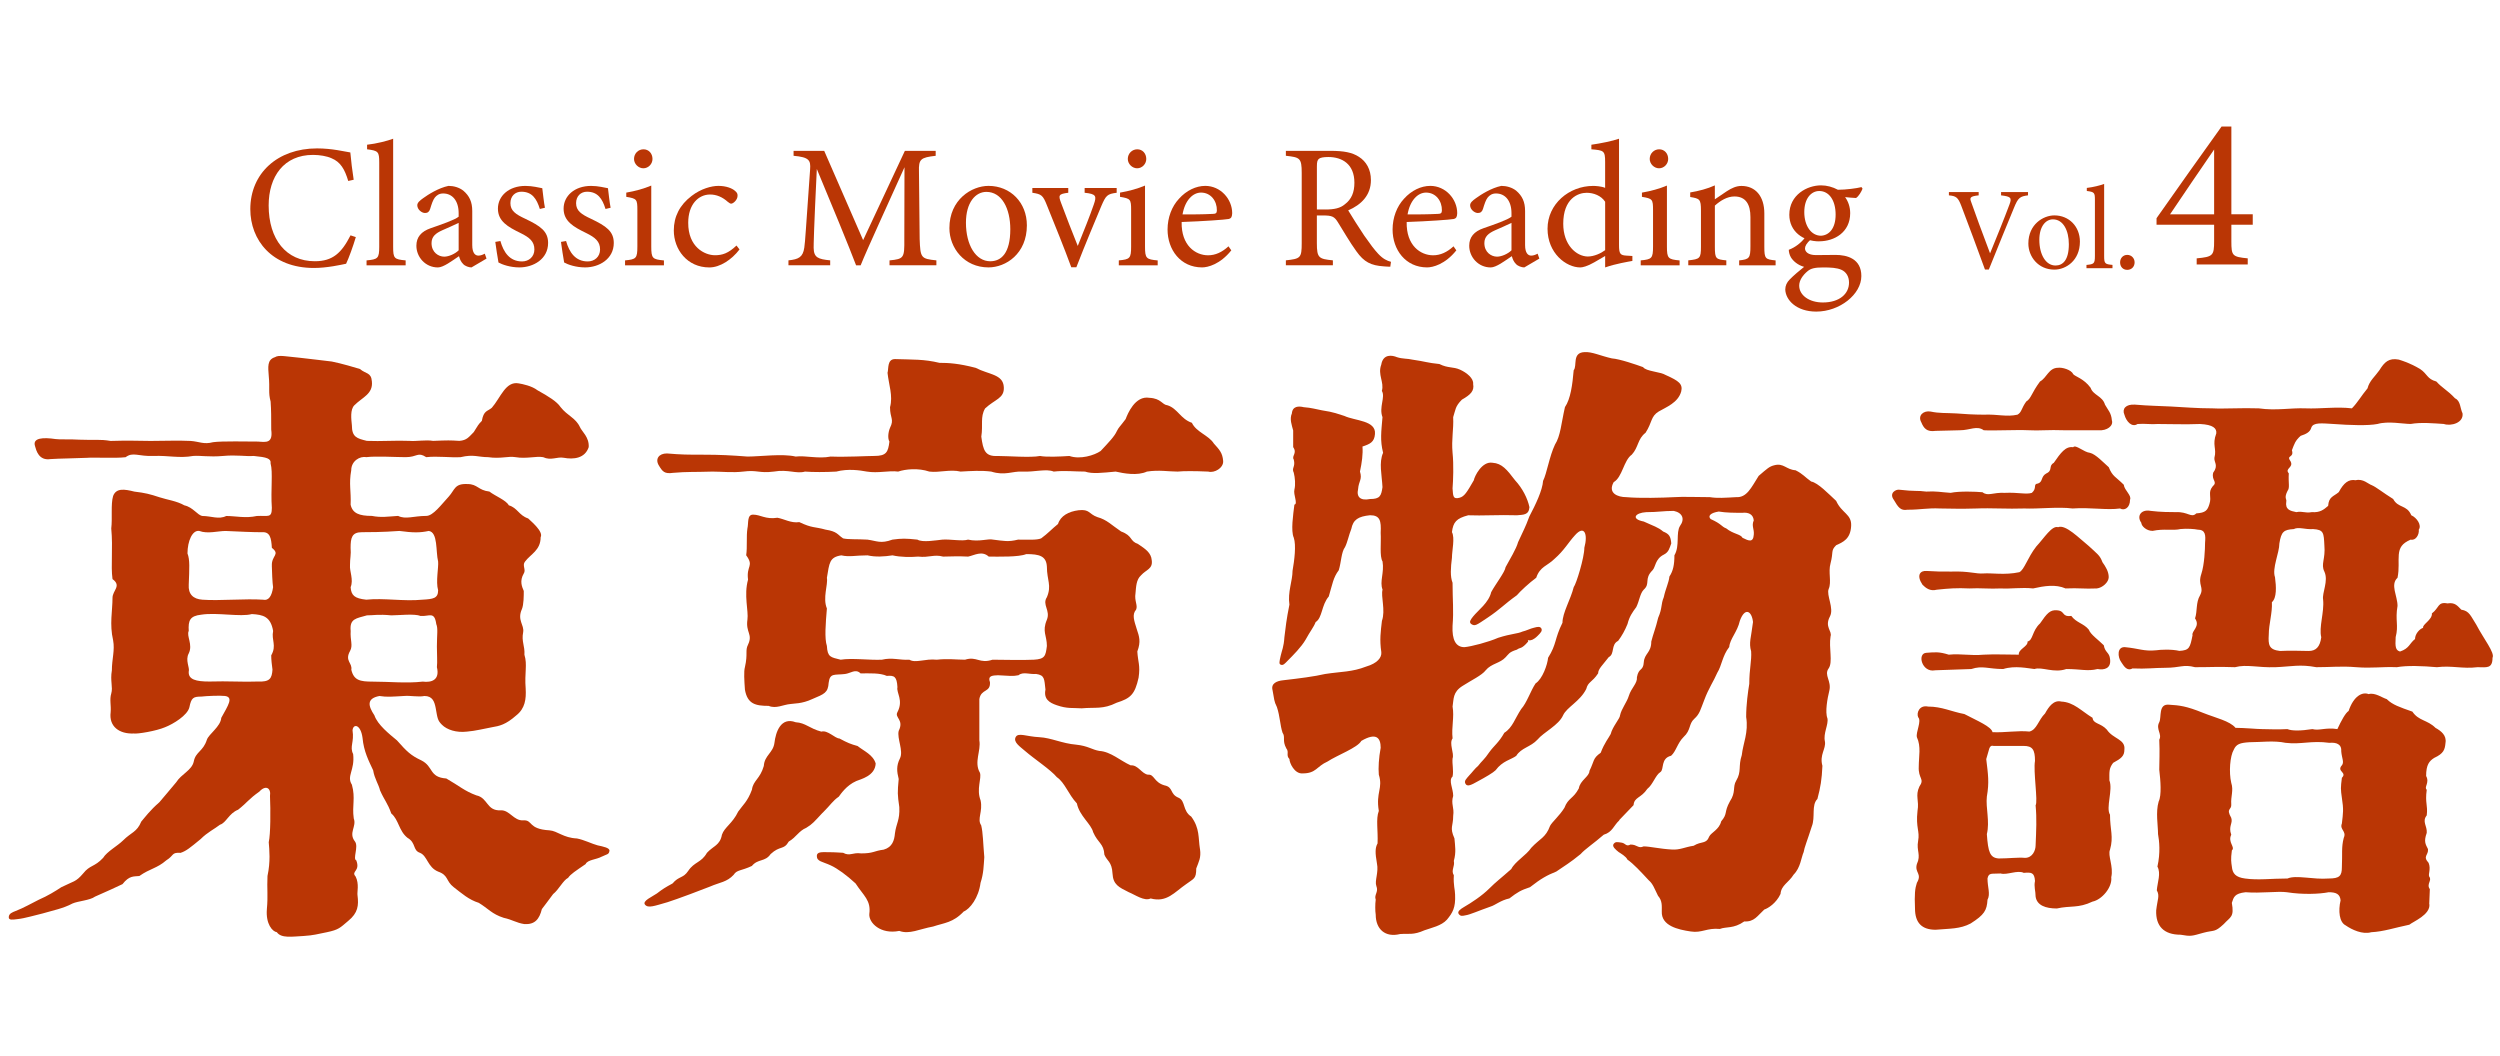 <?xml version="1.0" encoding="UTF-8"?>
<svg id="_レイヤー_1" data-name="レイヤー 1" xmlns="http://www.w3.org/2000/svg" version="1.1" viewBox="0 0 858.33 362.62">
  <defs>
    <style>
      .cls-1 {
        fill: #ba3605;
        stroke-width: 0px;
      }
    </style>
  </defs>
  <g>
    <path class="cls-1" d="M206.64,294.09c-1.93,1.07-4.94,1.07-5.58,2.58-3.43,2.36-5.15,3.43-6.01,4.72-1.72.86-3.22,4.08-5.15,5.58-2.58,3.43-2.36,3.22-3.86,5.15-.86,3.43-2.36,5.36-6.01,5.15-2.79-.43-4.08-1.5-7.08-2.15-4.08-1.29-5.37-3.22-8.58-5.15-3.43-1.07-5.79-3.22-8.58-5.36s-1.72-4.08-5.36-5.36c-3.65-1.5-3.65-5.37-6.22-6.44-2.58-.86-1.29-3.43-4.29-5.15-3-2.36-3-6.22-5.58-8.37-1.29-3.65-2.36-4.51-3.86-7.94-.43-1.93-1.93-4.08-2.36-6.87-1.5-3.22-3.22-6.44-3.65-11.16-.64-4.72-3.22-4.94-3.43-2.57.64,4.08-1.07,5.58.21,8.15.64,5.58-2.36,7.51-.43,10.51,1.29,4.72,0,7.08.64,11.59,1.07,2.79-1.93,4.94.43,7.94,1.29,1.72-.86,6.01.43,6.44,1.5,3.86-1.93,3.65-.21,5.58,1.29,2.58.43,5.37.64,6.44.43,3.43.21,6.01-3.22,8.8-2.79,2.36-3.22,3-7.3,3.86-3.22.64-4.51,1.07-7.94,1.29-4.08.21-7.73.86-9.23-1.29-1.5-.21-3.86-2.79-3.43-7.94.43-4.72,0-6.87.21-11.37,1.07-4.94.64-9.01.43-11.59.64-2.79.64-10.94.43-15.88.43-2.79-1.5-3.86-3.65-1.5-3.65,2.57-4.29,3.86-7.3,6.22-3.22,1.29-4.08,4.51-6.22,5.15-1.93,1.5-4.29,2.58-6.65,4.94-3.65,3-4.93,4.08-6.87,4.72-3.22-.21-2.15.86-4.93,2.58-3.22,2.79-5.58,2.79-9.23,5.37-1.93.21-3.43-.21-5.79,2.79-2.79,1.29-4.51,2.15-9.44,4.29-1.72,1.29-5.79,1.5-7.73,2.36-3.22,1.72-6.65,2.36-10.3,3.43-1.93.43-6.22,1.72-8.58,1.93-1.72.21-3,.43-3-.64,0-1.29,1.29-1.72,2.36-2.15,2.79-1.07,5.36-2.58,7.94-3.86,3-1.29,5.79-3,7.72-4.29,4.29-2.15,4.94-1.72,7.51-4.72,2.36-3,3.86-2.15,6.87-5.37,1.29-2.15,4.94-4.08,6.87-6.01,2.79-2.79,4.72-2.79,6.22-6.44,1.29-1.5,3-3.86,6.22-6.65,1.07-1.29,3.86-4.51,5.79-6.87,1.72-2.79,5.36-4.08,6.01-7.08.64-3.43,3.22-3.43,4.51-7.51.64-1.93,4.72-4.51,4.94-7.51,2.36-4.29,4.29-7.08,1.29-7.51-1.72-.21-6.44,0-8.15.21-2.79,0-3.43.43-4.08,3.65-.64,2.79-5.58,5.79-8.37,6.87-3,1.29-9.44,2.36-10.73,2.15-4.93.21-8.58-2.36-7.94-7.3.21-2.36-.43-4.29.21-6.44.64-2.15-.43-4.29.21-7.94,0-3.86,1.07-6.87.43-10.3-1.29-5.58-.21-10.09-.21-14.59,0-2.58,3.22-4.08,0-6.44-.64-4.72.21-10.51-.43-17.38.43-3.43-.21-8.37.64-11.16,1.07-2.79,3.86-2.36,7.3-1.5,3.65.43,5.36.86,8.58,1.93,2.58.86,6.01,1.29,8.58,2.79,3,.64,4.51,3.43,6.22,3.65,3,0,5.58,1.29,8.15,0,3.22,0,6.65.86,10.51,0,3.86-.21,5.15.86,5.15-2.79-.43-6.22.43-12.23-.43-15.24.21-1.72-1.29-2.15-5.79-2.58-2.79.21-5.79-.43-10.51,0-4.93.43-7.73-.21-10.3,0-4.72.86-8.58-.21-13.52,0-5.36.21-7.08-1.5-9.66.43-3.65.43-10.94,0-13.3.21-4.51.21-9.23.21-12.45.43-4.08.64-4.94-3-5.36-4.51-.86-2.79,2.79-3,7.08-2.36,1.29.21,4.94,0,8.15.21,4.94.21,7.08-.21,10.73.43,6.22-.21,10.08,0,13.73,0,4.29,0,9.66-.21,13.73,0,3,.21,4.51,1.29,7.73.43,3-.43,12.02-.21,15.45-.21,2.79.21,5.15.64,4.51-4.08,0-4.29,0-6.65-.21-9.66-.86-3.22-.21-4.29-.64-8.8-.21-3-.64-5.58,2.15-6.44,1.29-.86,3.86-.21,8.58.21,4.08.43,7.08.86,10.94,1.29,3.22.64,8.37,2.15,9.66,2.57,1.93,1.72,3.86,1.07,4.08,4.29.43,4.29-3.22,5.36-6.01,8.15-1.5,1.5-1.07,4.72-.86,6.87,0,4.08,1.72,4.51,5.15,5.36,4.72.21,10.3-.21,14.59,0,2.36.21,5.58-.43,8.15,0,5.15-.21,5.79-.21,9.01,0,2.58-.21,3.22-1.29,4.93-3,1.5-2.36,1.5-2.57,2.79-3.86.64-3.65,1.93-3.22,3.43-4.51,3-3.43,4.72-9.23,9.23-8.37,1.29.21,4.51.86,6.44,2.36,3.86,2.15,6.65,3.86,7.94,5.79,2.36,3,5.15,3.65,6.65,6.87.64,1.5,3.22,3.43,3,6.87-1.29,3.86-5.15,4.29-8.58,3.65-2.36-.43-4.29,1.07-7.08-.21-2.36-.43-5.79.64-9.44,0-2.58-.43-5.15.64-9.44,0-3.43,0-4.94-1.07-9.44,0-3.43.21-7.94-.43-11.8,0-3-1.93-3,0-7.08,0-3.22,0-10.3-.43-13.52,0-2.15-.43-5.15,1.29-5.15,4.51-.86,4.72,0,7.08-.21,11.8.64,3,3,3.86,7.3,3.86,3.22.64,5.58.21,9.01,0,2.58,1.29,5.36,0,9.66,0,2.36,0,5.15-3.86,7.73-6.65,2.14-2.36,1.93-4.51,6.44-4.29,3.43,0,3.65,2.15,7.51,2.58,1.93,1.5,5.79,3,6.65,4.72,3,.86,3.43,3.43,6.65,4.51.86.86,5.36,4.51,4.29,6.44,0,4.51-3.43,5.79-5.36,8.37-1.07,1.29.43,2.79-.43,4.08-1.5,2.58-.64,4.51,0,6.01,0,1.5,0,4.72-.64,6.22-1.72,3.86.86,5.36.43,7.94-.64,3.22.64,4.72.43,7.73,1.07,3.43,0,6.22.43,11.59.21,3.65-.21,6.87-3.22,9.23-3.65,3.22-5.79,3.65-8.37,4.08-2.36.43-5.79,1.29-8.58,1.5-3.65.43-6.87-.64-8.58-2.36-1.5-1.5-1.5-2.15-2.15-5.79-.43-2.15-1.07-4.08-3.86-4.08-2.15.43-4.72-.21-7.08,0-3.86.21-5.79.43-8.37,0-4.51.86-3.86,3.43-1.72,6.65,1.07,3.22,5.15,6.44,7.73,8.58,3.43,3.86,4.72,5.15,8.37,6.87,4.29,2.15,2.58,5.79,8.58,6.22,4.51,2.58,6.22,4.29,10.3,5.79,4.08.86,3.43,5.36,8.37,5.15,3-.21,4.51,3.65,7.73,3.43,3.43-.21,1.5,3,9.01,3.43,2.79.21,4.72,2.58,9.44,2.79,2.36.43,5.36,1.93,7.08,2.36,1.93.43,4.29.86,4.08,1.93-.21,1.29-.86,1.07-2.58,1.93ZM93.13,224.99c1.93-3.43,0-5.15.64-8.37-.86-4.94-3.43-5.58-7.3-5.79-3.86,1.07-12.02-.64-17.38.21-3.86.43-4.51,1.93-4.29,5.58-.86,1.72,1.5,4.72,0,7.72-1.29,2.36.43,4.94,0,6.22-.21,2.79,2.57,3.43,7.08,3.43,6.22-.21,12.02.21,16.52,0,4.29.21,4.94-1.07,5.15-4.08-.21-1.72-.43-3.22-.43-4.94ZM93.34,194.31c-.21-3.65,3-3.86,0-6.22-.21-3.43-.64-5.58-3.43-5.36-3.22,0-7.72-.21-12.45-.43-2.57,0-6.22,1.07-9.01,0-2.36-.43-4.08,3.43-4.08,7.72.86,2.15.64,5.15.43,10.73-.21,3.22,1.5,4.94,4.72,5.15,5.79.43,14.81-.43,20.81,0,1.93.43,3-1.29,3.43-4.29-.21-1.07-.43-6.01-.43-7.3ZM145.06,234.01c3.22.43,6.01-.64,4.94-4.94.21-1.93,0-4.08,0-7.08,0-4.08.43-6.22-.21-7.72-.64-4.51-2.36-2.58-5.36-2.79-2.15-.86-7.51-.21-10.08-.21-4.51-.43-6.01,0-8.37,0-3.65,1.07-6.01,1.07-5.58,5.36-.21,3.22.86,4.94-.21,6.87-1.93,3.43.86,4.08.43,6.44.86,3.65,3,4.08,7.3,4.08,5.58,0,11.8.64,17.17,0ZM120.17,194.09c-.21,1.93,1.29,4.94.21,7.51.21,2.79,1.29,3.86,5.36,4.29,6.01-.64,12.88.64,19.31,0,3.65-.21,5.37-.43,5.37-3.22-.86-3,.21-7.94,0-9.87-.86-3.43,0-10.09-3.22-10.51-3,.64-5.37.64-10.09,0-5.79.43-10.73.43-12.88.43-3.43,0-3.86,1.93-3.86,5.36.21,2.36-.21,3.43-.21,6.01Z"/>
    <path class="cls-1" d="M282.39,279.07c-2.79,3-3.43,3.86-5.58,5.15-2.58,1.07-3.43,3.22-6.01,4.72-1.72,3-3,1.29-6.22,4.29-1.93,2.79-4.29,1.5-6.44,4.08-3.65,1.72-5.15,1.29-6.22,3-2.36,2.58-4.72,2.58-8.15,4.08-1.5.64-11.8,4.51-14.59,5.36-4.51,1.29-6.65,2.15-7.72.86-1.07-1.29,2.57-2.79,4.08-3.86,1.93-1.5,3-2.15,5.37-3.43,2.15-2.57,3.65-1.72,5.36-4.29,2.15-3.22,4.51-2.79,6.44-6.22,2.15-2.36,4.51-2.57,5.15-6.22.86-2.58,3.65-3.86,5.58-7.94,1.5-2.15,3.22-3.43,4.72-7.51.43-3.22,2.79-3.65,4.08-8.15.21-3.65,3.22-4.51,3.65-7.94.43-3.65,2.15-9.01,7.3-7.08,3.43.21,4.72,2.15,8.8,3.22,2.15-.64,4.72,2.36,6.22,2.36,2.79,1.5,3.86,1.93,6.22,2.58,2.15,1.72,5.36,3,6.22,6.01-.21,4.29-5.15,5.37-6.65,6.01-3.43,1.5-5.37,4.51-6.01,5.36-2.15,1.5-2.58,2.58-5.58,5.58ZM414.79,161.91c-4.94-.21-8.15-.21-10.51,0-3,0-6.44-.64-10.51,0-3.22,1.5-7.94.64-10.73,0-4.72.43-7.94.86-10.52,0-3.65,0-7.08-.43-10.73,0-2.58-1.07-6.65.21-10.73,0-3.43-.21-6.01,1.5-10.73,0-3.43-.43-6.87-.21-10.51,0-3.65-.86-7.3.43-10.73,0-3.86-1.29-8.15-.86-10.73,0-3.22-.43-6.87.64-10.73,0-2.36-.43-6.44-1.07-10.51,0-3.65.21-8.15.21-10.73,0-3,.86-5.79-.86-10.73,0-5.15.64-5.58-.64-10.51,0-3.65.43-7.3,0-10.51,0-6.65.21-8.58,0-13.52.43-3,.43-3.65-.43-4.94-2.58-1.29-2.15,0-4.08,2.79-4.08,5.15.43,7.08.43,12.45.43,5.79,0,9.66.21,15.24.64,4.29,0,12.02-1.07,16.52,0,3.43-.43,7.72.86,12.02,0,5.58.21,12.45-.21,15.02-.21,4.08,0,4.72-1.29,5.15-4.94-.64-1.07-.43-3.22.21-4.72,1.5-3,0-3.22,0-7.08,1.07-3.86-.43-7.73-.86-11.8.43-1.29-.21-4.72,2.58-4.72,6.22.21,9.87,0,15.24,1.29,3.22,0,6.65.21,12.45,1.72,4.51,2.36,9.44,2.15,9.66,6.65.21,3.86-3,4.08-6.44,7.3-1.72,3-.64,5.58-1.29,9.66.64,4.72,1.29,6.87,5.58,6.65,3.65,0,11.37.64,14.59,0,2.15.43,6.87.21,10.08,0,3.65,1.29,8.58-.21,10.73-1.72,2.79-3,4.72-4.94,5.58-6.87.64-1.29,1.07-1.5,3-4.08.64-1.72,3.22-8.15,8.15-7.3,4.08.21,4.29,2.36,6.22,2.57,3.43,1.07,4.51,4.72,8.37,6.01,1.5,3.22,5.79,4.29,7.51,7.08,1.93,2.15,3,3.22,3.22,6.01.21,2.36-3,4.29-5.15,3.65ZM342.47,231.86c-2.58,0-3.22.64-2.58,2.36.21,3.65-3,2.15-3.65,5.79v14.16c.64,3.65-1.93,7.51.21,11.16.64,1.93-1.29,5.58.21,9.44.86,3.86-1.29,6.44.21,8.58.64,2.58.64,6.01,1.07,10.94-.21,2.79-.21,5.58-1.29,8.8-.64,5.15-3.65,9.01-5.79,9.87-3.65,3.86-6.65,3.86-10.51,5.15-4.72.86-8.15,2.79-11.59,1.5-6.44,1.29-10.52-2.79-10.3-5.79.64-4.72-1.93-6.22-4.72-10.51-3-2.79-6.22-5.15-8.58-6.22-2.79-1.29-4.72-1.29-4.72-3.22,0-1.5,1.93-1.29,3.65-1.29,3,0,4.72.21,5.37.21,2.36,1.29,3.22-.21,6.22.21,4.29,0,4.29-.86,7.72-1.29,3-.86,3.65-3.22,3.86-5.58.43-3.43,1.72-4.51,1.5-9.01-.64-4.51-.64-4.94-.21-9.66-.64-2.58-.86-4.51.43-7.08,1.29-2.58-1.07-6.87-.43-9.44,1.93-3.86-1.5-4.51-.43-6.44,2.15-4.08-.43-6.65,0-8.58-.21-3.65-1.07-4.08-3.65-3.86-2.36-1.07-5.79-.86-9.01-.86-1.72-1.72-3.43,0-5.37.21-3.65.43-5.15-.43-5.58,3-.21,3.43-1.5,3.86-5.58,5.58-3.65,1.72-6.44,1.5-7.51,1.72-2.58.21-4.94,1.72-7.51.64-4.51,0-7.3-.64-8.15-5.58-.21-3-.43-6.22,0-7.73,1.07-4.72,0-5.58,1.07-7.72,1.72-3.65-.86-4.08-.21-8.58.43-3-1.29-8.37.21-13.73-.64-4.94,2.15-4.51-.64-8.37.43-2.79,0-6.44.43-9.23.43-1.72-.21-4.72,1.93-4.72,2.57,0,4.29,1.72,8.37,1.07,2.36.43,4.72,1.93,7.51,1.5,4.51,2.15,5.15,1.5,9.01,2.58,4.08.64,4.08,1.72,6.01,3,1.72.43,4.72.21,8.37.43,3.22.43,4.51,1.5,8.58,0,3.22-.43,4.51-.43,8.58,0,1.72,1.07,6.44.21,8.58,0,2.58-.21,6.87.64,8.8,0,3.86.86,6.87-.43,8.58,0,3.65.43,5.15.86,8.58,0,3.43,0,6.44.21,7.94-.43,2.36-1.72,3.65-3.22,5.79-4.94.86-2.79,3.65-4.29,7.08-4.72,3.86-.43,3.43,1.29,6.44,2.36,3.22.86,4.94,2.79,8.15,4.94,4.08,1.5,2.79,3.22,5.79,4.29,2.57,1.72,4.51,3,4.72,5.58.43,3-1.93,3.22-3.65,5.15-1.72,1.5-1.72,4.08-1.93,6.22-.43,2.58.86,4.08.21,5.58-1.5,1.72-.64,3.86.21,6.65.86,2.57,1.5,4.29.21,7.72.21,3.65,1.07,4.72.43,9.01-1.29,5.79-2.79,7.08-7.51,8.58-4.72,2.36-7.3,1.5-12.02,1.93-3-.21-4.94.21-8.58-1.07-2.57-.86-4.51-2.15-3.86-5.36-.43-3.65-.21-4.94-3.22-5.37-2.15.21-4.51-.86-6.01.43-1.93.43-3.22.21-7.29,0ZM354.92,226.5c3.86-.21,4.08-1.29,4.51-4.72,0-3.65-1.72-4.93,0-9.01,1.29-3.22-1.72-5.15,0-7.73,1.72-4.08,0-5.79,0-10.51-.21-3.65-2.57-4.29-7.08-4.29-2.58,1.07-9.44.86-12.88.86-2.36-2.15-4.94-.43-7.08,0-3.43-.21-6.87,0-8.58,0-3.22-.86-4.72.43-8.58,0-2.58.21-6.01.21-8.8-.43-2.79.43-5.79.64-8.58,0-4.08,0-6.22.64-9.01,0-4.08.64-4.08,2.57-4.94,7.73.43,2.36-1.5,6.87,0,10.51-.43,5.15-.86,10.3,0,12.87.21,3.86,1.29,3.86,4.72,4.72,3.86-.64,10.09.21,14.16,0,3.65-.86,6.01.21,9.44,0,2.15,1.29,5.36-.43,9.44,0,3.65-.43,6.87,0,9.66,0,4.08-1.29,4.94,1.5,9.44,0,4.51,0,9.66.21,14.16,0ZM412,291.52c.43,3-.43,4.29-1.29,6.65,0,3.65-.86,3.43-3.43,5.36-4.08,2.79-6.65,6.44-12.23,4.94-2.14,1.07-5.36-1.29-7.51-2.15-3.43-1.72-5.37-2.58-5.58-6.44-.21-4.08-1.93-4.29-2.79-6.44-.21-3.86-2.15-3.86-3.86-7.73-.64-2.79-4.72-5.58-5.58-9.87-3-3.22-4.08-7.08-6.87-9.01-2.15-2.58-7.72-6.22-10.94-9.01-1.72-1.5-4.08-3-3.22-4.72.86-1.72,3.65-.21,8.15,0,4.08.21,7.72,2.15,12.66,2.57,4.08.43,5.37,1.72,7.94,2.15,3.86.21,7.3,3.43,10.73,4.94,2.58-.21,3.86,3,6.01,3.22,2.15-.21,1.93,2.58,5.58,3.65,3.22.64,1.72,3,4.93,4.29,2.36,1.07,1.29,4.51,4.29,6.44,3,4.08,2.36,7.3,3,11.16Z"/>
    <path class="cls-1" d="M443.97,147.74c-.43-1.72-1.29-3.86-.43-5.79.21-2.57,2.36-2.57,4.08-2.15,2.79.21,3.86.64,6.22,1.07,4.29.64,5.58,1.29,7.72,1.93,3.65,1.72,10.94,1.5,10.51,6.22-.21,2.79-1.72,3.43-4.29,4.29.21,2.58-.21,5.58-.86,8.58.86,2.79-.43,3.22-.64,6.01-.64,2.79.86,4.08,4.08,3.43,3.43,0,3.86-1.07,4.29-4.08-.21-4.29-1.29-8.37.21-11.8-1.07-4.29-.64-7.08-.21-12.23-1.29-3.43,1.07-6.87-.21-9.01.86-3-1.5-5.58-.21-9.01.64-3.86,3.86-3.22,5.37-2.58,1.93.64,3.65.43,5.36.86,4.51.64,4.94,1.07,9.23,1.5,3,1.5,4.72.86,7.08,1.93,2.36,1.07,4.72,3,4.51,4.94.43,2.36-.86,3.65-3.86,5.36-2.36,2.36-2.15,3.43-3,6.01.21,4.29-.64,7.51-.21,12.23.43,4.08.21,9.66,0,12.23.21,2.36,0,3.86,2.36,3.22,1.72-.43,2.58-1.93,4.94-6.01.21-1.29,2.79-6.65,6.44-6.01,3.22.21,4.94,2.36,7.72,6.01,2.58,2.79,4.29,6.22,4.94,9.23-.21,2.79-2.15,2.57-4.29,2.79-6.01-.21-12.02.21-16.74,0-4.08,1.07-5.15,2.36-5.58,5.79,1.07,1.93,0,6.44,0,8.8-.43,3.43-.64,6.44.21,8.58,0,6.01.43,9.44,0,14.81-.21,4.72,1.07,7.3,4.08,7.3,2.36-.21,8.15-1.72,11.59-3.22,4.72-1.5,6.44-1.29,8.37-2.15,1.07-.21,2.79-1.07,3.86-1.29,1.5-.43,2.15-.43,2.58.21.43.86-.21,1.5-1.29,2.58-2.79,2.79-3.65.64-3.22,1.93-2.36,2.79-2.79,1.93-3.86,2.79-2.79.86-2.79,1.5-3.86,2.58-1.93,2.15-4.94,2.15-6.87,4.51-1.29,1.72-4.94,3.43-7.94,5.36-3.43,2.15-3,4.51-3.43,7.08.64,3.65-.43,7.08,0,10.94-1.29,1.72.64,5.15,0,6.87-.21,1.93.43,4.08,0,6.22-1.5,1.29.21,4.08.21,6.65-.86,2.79.43,3.86,0,6.87,0,3.65-1.29,3.86.43,7.73.21,2.57.64,4.72-.21,7.72.43,1.93-1.07,3.22,0,4.94-.21,3.43.43,4.94.43,6.65.21,4.51-.86,6.22-2.79,8.58-1.93,2.15-5.36,2.79-7.72,3.65-3.86,1.72-5.36,1.07-8.37,1.29-5.15,1.29-8.37-1.72-8.37-6.65-.21-1.29-.21-3.65,0-5.15-.64-1.72,1.07-2.58.21-4.72-.64-1.72.86-4.72.21-7.72-.64-3.65-.64-5.36.21-6.87.21-4.51-.64-8.37.43-11.16-1.07-6.44,1.5-7.72,0-12.45-.21-2.36,0-5.79.64-9.23,0-3.43-1.5-5.36-6.65-2.36-1.29,2.36-8.37,4.94-11.59,7.08-3.86,1.72-3.86,4.08-8.58,4.08-2.79.21-4.51-3.65-4.51-4.94-1.29-1.29,0-2.36-1.07-3.65-1.5-2.79-.21-3.86-1.29-5.37-.86-2.57-.86-5.58-1.93-8.8-1.07-2.15-.86-2.57-1.5-5.79-.64-2.36,1.5-3.22,3.65-3.43,5.58-.64,10.73-1.29,14.38-2.15,5.58-.86,9.23-.64,14.16-2.57,3.65-1.07,5.36-3,5.15-4.94-.64-4.29-.21-7.08.21-10.73,1.29-3.65-.43-8.37.21-10.73-1.07-2.79.64-5.79,0-9.66-1.07-1.72-.43-6.44-.64-9.87.21-4.08-.21-6.01-3.65-6.01-4.08.43-5.79,1.5-6.44,4.72-.86,2.15-1.29,4.51-2.15,6.22-1.29,1.72-1.29,5.15-2.15,7.94-1.93,2.58-2.15,4.72-3.43,9.01-2.57,3-2.15,7.3-4.51,8.8-.64,1.72-1.93,3.22-3.43,6.01-1.5,2.58-4.29,5.36-6.22,7.3-.86.86-1.5,1.72-2.36,1.29-.64-.21-.43-1.07,0-3,.43-1.93,1.07-3,1.29-6.44.43-3.43.64-5.79,1.72-11.16-.64-4.29,1.07-8.15,1.07-11.59.64-3.65,1.29-8.8.43-11.37-1.07-2.36-.21-7.94.21-11.37,1.29-.21-.43-3.43,0-5.15.43-1.72.21-4.08-.21-5.79-.86-1.72.64-1.93,0-4.51-.86-1.29,1.29-2.15-.21-4.29v-5.79ZM555.98,281.64c-1.93,1.72-2.36,4.08-5.36,4.94-3.43,3-6.44,4.94-7.94,6.65-3.65,3-5.58,4.08-8.37,6.01-3.22,1.29-5.15,2.36-9.01,5.36-3.22,1.07-4.29,1.72-7.08,3.86-3,.64-4.94,2.36-6.44,2.79-4.29,1.5-7.08,2.79-8.58,3-1.07.21-1.72.43-2.36-.43-.64-.86.64-1.72,1.72-2.36,2.58-1.5,6.22-3.86,8.8-6.44,2.36-2.36,3.65-3.22,7.51-6.65,1.29-2.58,5.15-4.72,6.87-7.3,3-3.22,4.94-3.43,6.44-7.51.64-1.29,3.22-3.43,4.94-6.22,1.29-3.43,3-3,4.94-6.65.43-2.79,3.65-4.08,3.65-6.01,1.72-3.43,1.07-4.29,3.86-6.22,1.29-3.43,2.79-5.15,3.43-6.44.64-2.58,3.22-5.36,3.22-6.44.43-2.15,2.36-4.51,3-6.65.86-2.79,3-4.29,2.79-6.44.64-3.43,2.15-1.93,2.36-5.15.21-3,2.57-3.22,2.57-7.08.64-2.58,1.5-4.51,2.36-8.15,1.5-3.43.86-4.51,1.93-7.08.64-3,1.72-4.94,1.93-7.08,1.29-1.93,1.72-4.08,1.72-7.3,1.93-3.22.43-7.73,1.93-10.09,1.72-2.36.86-4.51-2.15-5.15-3.65,0-5.36.43-9.44.43-3.86.21-5.37,2.36-.86,3.22,3.22,1.5,4.94,1.93,6.65,3.43,2.15.86,2.58,1.72,2.79,4.08-.64,1.72-.86,3-2.58,3.86-3,1.5-2.79,4.29-3.86,5.36-3,3-.64,4.51-3,6.65-1.29,1.29-1.5,3.86-2.58,6.01-1.29,1.72-2.36,3.22-3,5.79q-1.29,3.22-3.22,5.79c-2.58,1.29-1.07,4.51-3.22,5.58-2.15,2.79-3.65,4.08-3.65,5.58-2.15,3.22-3.43,2.79-4.08,5.36-2.15,4.29-6.65,6.22-7.94,9.01-1.5,3.43-6.65,5.79-8.8,8.37-2.36,2.57-5.58,2.79-7.3,5.58-1.72,1.29-4.72,1.72-7.08,4.94-.86.86-3.43,2.36-6.22,3.86-1.93,1.07-3.43,1.93-4.08.86-.64-1.07.21-1.72,1.29-3,.86-.86,1.93-2.36,3-3.22,1.29-1.72,2.15-2.15,3.86-4.72,1.72-2.36,3.22-3.22,5.15-6.65,2.79-1.72,3.65-4.93,5.79-8.15,1.93-2.15,3.22-6.22,4.94-8.8,2.36-1.5,4.08-6.44,4.29-8.8,3-4.72,2.15-6.44,4.94-12.02,0-3.43,2.79-7.94,3.86-12.23.86-1.07,3.65-10.09,3.65-13.52,1.29-4.72,0-7.94-3.22-4.29-2.36,2.57-3.65,5.15-7.08,8.15-2.36,2.36-4.94,2.57-6.22,6.44-2.36,1.72-5.58,4.72-6.65,6.01-4.51,3.22-5.58,4.72-10.09,7.73-3.86,2.57-4.29,3-5.58,2.15-.86-.64-.21-1.5.64-2.58,1.72-2.15,5.37-4.72,6.22-8.37,1.5-2.79,4.72-6.87,4.94-8.58,1.5-2.79,3.65-6.22,4.29-8.58,1.93-4.29,2.36-4.72,3.86-8.8,2.15-4.08,4.51-9.01,4.72-12.23,1.29-2.58,2.15-8.37,4.08-12.45,1.93-3,2.15-7.3,3.43-12.88,1.93-2.79,2.58-7.73,3-12.66,1.29-1.5-.64-6.01,3.65-6.22,2.58-.21,5.58,1.29,9.44,2.15,2.79.21,8.37,2.15,10.73,3,1.07,1.5,5.79,1.5,7.94,2.79,4.29,1.93,5.79,3,5.15,5.58-1.07,3.86-5.15,5.36-7.73,6.87-2.79,1.72-2.15,3.65-4.51,7.3-2.79,2.15-2.36,4.94-4.72,7.51-2.79,1.93-3.22,7.73-6.22,9.44-2.15,3.86,1.5,5.15,4.29,5.15,4.72.43,12.45.21,16.52,0,3.22-.21,7.3,0,12.23,0,2.58.43,5.15.21,9.01,0,3.65.21,5.15-3.22,7.73-7.3,3-2.57,3.65-3.22,5.36-3.65,3.22-.86,4.08,1.5,7.3,1.72,2.58,1.29,3.22,2.36,5.36,3.86,2.36.43,6.01,4.29,8.58,6.65,1.93,4.29,5.36,4.51,5.15,8.58-.21,4.51-2.79,5.58-5.15,6.65-1.93,1.93-.86,2.15-1.93,6.22-.86,3,.43,6.44-.64,8.8-.86,2.15,1.93,6.65.43,9.44-1.93,3.65.86,4.94.21,6.87-.64,3.86.86,8.8-.64,10.94-1.72,2.36,1.07,4.29.21,7.72-.64,2.58-1.5,7.3-.64,9.44.43,2.15-1.5,5.15-.86,7.94.43,2.58-1.93,4.51-.86,8.37-.21,4.72-.64,7.3-1.72,11.37-2.15,2.15-.64,6.22-1.93,9.44-1.5,4.72-2.58,7.3-2.79,8.8-.86,1.93-1.07,5.36-3.43,7.72-1.72,2.79-4.29,3.65-4.51,6.65-1.5,3.22-4.29,4.94-5.58,5.36-2.36,2.15-3.43,4.29-6.87,4.08-3.65,2.58-6.22,1.72-8.37,2.58-4.51-.43-6.22,1.5-10.08.86-4.29-.64-10.09-1.93-9.87-6.87,0-1.93.21-3.65-1.29-5.37-1.29-2.58-1.72-4.08-3.22-5.36-2.79-3-5.15-5.58-7.3-7.08-.43-1.07-2.36-2.15-3-2.58-1.07-.86-2.36-1.93-1.72-2.79.64-.86,1.29-.64,2.79-.43,1.29.21,1.5,1.5,3,.64,2.36,0,2.58,1.5,4.51.64,2.15,0,5.58.86,9.66,1.07,2.79.21,4.51-.86,7.51-1.29,2.79-1.72,4.29-.43,5.37-3.22.64-1.29,3.43-2.36,4.08-5.15,2.36-2.79.86-3,3-6.87,2.15-3.22.86-4.94,2.15-7.08,1.93-3.22.64-4.94,1.93-8.8.43-4.08,2.36-7.73,1.5-13.09,0-4.29.64-8.8,1.07-11.37,0-5.15.86-7.94.64-11.16-.86-3,0-4.72.64-10.08-.43-3.86-2.79-5.15-4.51-.43-.86,3.86-3.43,6.22-3.65,9.01-2.36,3-2.58,6.44-4.08,8.8-1.29,3-3,5.36-4.51,9.44-1.29,3.22-1.5,4.72-3.43,6.44-1.93,1.72-1.07,3.86-3.65,6.22-2.15,2.15-2.58,4.94-4.29,6.44-3.65.86-2.36,4.72-3.65,5.58-1.72,1.07-2.57,4.29-4.51,5.79-2.15,3.22-4.51,2.79-4.72,5.58l-4.94,5.15ZM602.12,178.64c-.21-2.15-1.93-2.79-3.86-2.58-2.79,0-5.58,0-8.15-.43-2.79.43-3.86,1.5-2.79,2.58,3.86,1.72,3.65,2.57,5.37,3.22,2.36,1.93,4.93,1.93,5.58,3.22,2.15,1.07,3.65,1.72,3.86-1.07.21-1.93-.86-3,0-4.94Z"/>
    <path class="cls-1" d="M654.9,175c-2.36.43-3.22-.86-4.72-3.43-1.72-2.36.86-3.65,1.93-3.43,5.36.64,6.22.21,9.23.64,3.43-.21,4.94.21,8.37.43,3-.64,8.58-.43,10.94-.21,1.93,1.5,3.43,0,7.73.21,4.51-.21,7.3.64,9.23,0,1.93-1.72.21-3,2.15-3.22,1.72-.64.86-2.36,2.79-3.43,2.36-1.07.64-2.57,2.58-3.65,2.36-3.43,4.08-5.79,6.65-5.36.86-1.07,3.65,1.72,5.79,1.93,1.93.43,4.72,3.43,6.44,4.94,1.29,3.22,2.36,3.22,5.15,6.01.21,1.93,2.79,3.65,2.15,5.15,0,2.79-1.93,3.86-3.43,3-4.51.64-10.09-.43-16.31,0-4.94-.64-11.8.21-16.52,0-5.58.21-11.8-.21-16.31,0-6.87.21-8.15,0-12.66,0-4.29-.21-6.65.43-11.16.43ZM723.36,250.53c2.15,3.22,6.44,3.22,6.01,6.87,0,2.15-1.07,3-3.86,4.51-1.5,1.93-1.29,3.22-1.29,6.01,1.29,3.22-1.29,9.44.21,11.8,0,5.15,1.29,7.51,0,12.02-.86,1.93,1.29,5.79.43,9.44.43,3.43-3.22,7.73-6.44,8.37-4.94,2.36-7.51,1.29-12.23,2.36-3.86,0-6.87-1.07-7.3-4.08,0-1.93-.64-3.43-.21-5.36-.21-3-1.29-3-3.86-2.79-2.15-1.07-5.79.86-7.94.21-3,.21-4.08-.43-4.51,1.72,0,3,1.07,5.36,0,7.3-.21,3.65-1.07,5.15-5.79,8.15-3.65,1.93-7.08,1.72-12.02,2.15-4.72,0-7.08-2.36-7.08-7.3-.21-4.94,0-6.87.64-8.8,1.93-3.22-.86-3.43,0-6.44,1.5-3.22-.21-4.51.43-7.94.64-3.43-.86-4.51-.21-10.3.64-3.65-.86-5.15.64-8.37,1.93-2.79-.43-2.58-.21-6.87,0-3.43.86-6.87-.64-10.08-.43-1.72,1.72-5.58.43-6.87-.64-1.5.43-4.29,3.43-3.65,4.72,0,7.94,1.72,12.45,2.57,4.51,2.36,9.23,4.29,9.66,6.22,4.29.21,8.8-.64,12.66-.21,2.58-.64,3-3.86,5.37-6.22,1.29-2.36,3-4.72,5.58-4.08,4.29.21,6.87,3.22,10.73,5.58.21,2.15,2.79,1.72,4.93,4.08ZM660.05,200.75c-2.15-3.22-.86-4.94,1.5-4.72,3.22.21,4.51.21,8.37.21,6.22-.21,8.37.86,11.16.64,2.58-.21,7.3.64,12.23-.43,1.72-.86,2.79-4.94,5.79-8.8,2.79-3,5.37-7.3,7.51-6.65,2.58-1.07,7.3,3.86,10.51,6.44,3,2.79,3.86,3.22,4.72,5.58,1.07,1.5,2.15,3.22,2.15,5.15,0,1.72-2.15,3.65-4.08,3.86-4.51.21-6.01-.21-10.73,0-3.43-1.5-7.3-.86-11.16,0-3.86-.43-8.15.21-10.94,0-4.08.21-7.3-.21-10.94,0-4.29-.21-7.08,0-11.16.43-2.36.64-3.86-.64-4.94-1.72ZM659.62,144.95c-1.29-2.36.86-4.08,3.22-3.65,3,.64,5.15.43,8.8.64,2.36.21,6.22.43,9.44.43,4.94-.21,7.72.86,11.59,0,1.5-.86,1.29-2.15,3-4.51,1.72-1.07,1.72-2.79,4.72-6.87,2.36-1.29,3-4.72,6.22-4.72,1.29-.21,4.51.64,5.15,2.15.64.86,3.65,1.5,6.01,4.72.86,2.58,4.08,2.79,4.94,5.79,1.07,1.93,2.15,2.79,2.36,5.36.64,1.93-1.72,3.65-4.51,3.43h-11.8c-5.37-.21-9.01.21-12.02,0-4.94-.21-12.02.21-15.66,0-2.36-1.72-4.72,0-8.15,0-2.15,0-6.01.21-8.37.21-3,.43-4.08-.86-4.94-3ZM664.35,230.14c-4.51.86-6.22-5.79-3-6.01,3-.21,4.29-.43,7.73.64,4.29-.43,7.3.43,12.02,0,3.86-.21,7.72,0,12.02,0-.21-1.93,3.22-2.79,3-4.51,1.93-.43,1.5-3.65,4.29-6.22,2.36-3.43,3.43-4.72,5.79-4.51,3,.21,1.5,2.36,4.94,1.93,1.72,2.36,4.29,2.58,6.01,4.72.64,1.72,3.22,3.43,5.15,5.37.43,2.57,1.93,2.36,2.15,4.72.43,3.22-1.93,3.86-4.29,3.43-3.43.86-5.79,0-10.73,0-4.29,1.5-8.37-.86-10.94,0-2.15-.21-6.65-1.29-10.73,0-5.15,0-7.08-1.29-10.94,0l-12.45.43ZM698.89,276.49c.86-1.29-.86-11.8-.21-15.24,0-3.86-.86-5.15-3.86-5.15h-10.3c-1.72-.43-1.5,1.29-2.58,4.51.64,5.37,1.07,7.94.21,12.88-.43,3.86,1.07,8.58,0,12.88.43,6.22,1.07,8.15,4.08,8.37,3.43,0,6.65-.43,9.01-.21,2.58,0,3.65-2.57,3.65-4.29.21-5.15.43-9.23,0-13.73ZM855.76,225.85c0,3.86-2.15,3.22-5.15,3.22-5.15.64-8.8-.64-13.95,0-4.94-.43-10.3-.64-13.73,0-5.36-.21-8.37.43-13.95,0-5.15-.43-8.58,0-13.73,0-5.58-1.07-8.58-.21-13.95,0-6.22.21-9.87-1.07-13.95,0-6.22-.21-7.94,0-13.73,0-4.08-1.07-4.94.21-10.3.21-3.65,0-6.44.43-11.16.21-1.93,1.07-3-.86-3.86-2.15-1.29-1.72-1.5-5.36,1.29-5.15,4.72.43,6.44,1.5,10.73,1.07,1.29-.21,5.15-.43,7.94.21,3.43-.21,3.65-1.07,4.51-5.36-.43-1.5,2.79-3,.86-5.79.86-2.57.21-5.36,1.72-7.94,1.5-2.79-.86-3.43.43-7.3,1.07-3.22,1.29-8.58,1.29-10.73.21-2.57.21-4.51-2.58-4.51-.86-.21-3.65-.43-5.79-.21-2.79.64-5.58-.21-9.66.64-2.15,0-3.86-1.72-3.86-2.79-1.72-2.36,0-4.72,3.22-4.08,3.43.43,6.87.43,8.58.43,4.29-.21,5.37,2.15,7.08.43,3.22-.21,3.86-1.07,4.51-3.22.86-2.57-.64-3.86,1.07-6.01,1.93-1.72-.43-1.93.21-4.72,1.93-2.58.21-3.65.43-5.15.86-3.22-.86-4.29.64-8.37.21-1.72-1.07-3-5.58-3.22-5.36.21-9.66,0-14.59,0-2.15.21-4.29-.21-6.87,0-1.93,1.29-3.86-.86-4.51-3.22-.86-1.93.43-3.65,3.65-3.43,4.93.43,8.37.43,12.23.64,4.51.21,8.8.64,14.38.64,3.86.21,10.3-.21,15.88,0,6.01.86,10.94-.21,16.09,0,4.94.21,10.73-.64,15.88,0,1.93-1.93,3.22-4.29,5.37-6.87.64-2.58,2.58-4.08,4.08-6.22,1.72-2.79,3.22-4.29,6.65-3.65,1.29.43,3.65,1.07,7.3,3.22,2.58,1.72,2.36,3.43,5.58,4.29,2.15,2.36,3.86,3,6.44,5.79,1.93.86,1.72,3.43,2.57,5.15.43,3.22-3.86,4.51-6.44,3.65-3.43-.21-7.72-.64-11.37,0-2.57,0-7.72-1.07-11.37,0-3.22.64-9.44.43-15.24,0-3.86-.21-6.87-.64-7.51,1.29-.43,1.5-1.72,2.15-3.65,2.79-1.93,1.72-2.15,2.79-3,4.94.86,2.79-2.15,1.5-.43,3.86,1.07,2.15-2.15,2.36-.64,4.08-.21,3.43.43,4.94-.43,6.01-1.29,2.57-.21,2.79-.43,3.65-.43,2.79,1.29,3.22,3.43,3.65,2.36-.43,2.79.43,5.36,0,2.79.21,4.08-.86,5.58-2.15.21-3.22,1.93-3.22,3.65-4.72,1.72-3.22,3.43-4.51,5.79-4.08,2.58-.64,4.29,1.29,5.58,1.72,1.5.64,3.86,2.58,7.3,4.72,1.72,3.22,4.72,1.93,6.22,5.58,1.93.86,3.65,3.43,2.58,4.94.21,1.72-1.07,3.86-2.79,3.43-3,1.29-3.86,2.79-4.08,5.15-.21,2.36.21,4.72-.43,7.94-2.58,2.36,0,6.22,0,9.66-.86,4.94.43,6.65-.64,10.73-.21,3.43,0,4.51,1.5,4.94,3.22-1.07,3.22-2.79,5.15-4.29,0-1.72,1.5-3.43,2.79-3.86-.43-1.07,3.22-2.79,3-4.94,2.58-1.93,1.93-4.08,5.37-3.43,2.58-.43,3.43.86,4.72,2.15,2.79.43,3.22,2.15,5.15,5.15,2.58,4.94,6.44,9.66,5.58,11.37ZM834.08,310.4c.43,3.65-5.58,6.01-6.87,7.08-5.15,1.07-8.8,2.36-13.09,2.58-3,.86-6.65-.86-8.8-2.36-2.15-1.07-2.58-4.94-1.72-8.58-.21-2.15-1.5-2.79-4.08-2.79-3.22.64-9.01.86-14.38,0-3-.43-9.01.43-14.16,0-3.86.43-4.08,1.72-4.72,3.65.86,4.94-.43,4.72-2.79,7.3-3.22,3-3.22,1.93-7.08,3-3.86,1.07-4.08,1.29-7.73.64-5.79,0-8.58-3-8.37-8.37.43-3.86,1.29-4.94.21-6.87.21-2.79,1.5-5.79.21-8.15,1.07-4.72.64-8.8.21-11.16,0-3-.86-7.51.21-11.16,1.07-2.15.64-7.3.21-10.94,0-3.22.21-5.58,0-10.3,1.07-1.93-1.29-3.65,0-6.01.86-1.72-.43-6.44,3.43-6.01,3.43.21,5.79.43,11.59,2.79,4.29,1.72,9.23,2.79,11.16,5.15,3,0,7.51.43,9.01.43,2.15,0,5.36.21,8.8,0,1.5.64,4.51.64,8.58,0,2.36.64,4.51-.64,8.58,0,1.29-2.79,2.79-5.58,3.86-6.22,1.72-5.15,4.72-6.65,6.87-5.79,2.15-.64,4.72,1.29,6.22,1.72,1.93,1.93,4.51,2.79,8.8,4.29,2.15,3.22,5.15,2.79,7.94,5.58,1.93,1.07,3.86,2.57,3.43,5.15-.21,2.36-.64,3.65-3.86,5.15-1.72,1.07-2.79,2.36-2.79,6.22,1.29,2.36-.86,3.86.21,4.72-.64,4.72.43,5.15,0,8.8-1.72,2.15.21,3.65,0,6.01-1.07,3-.43,3.86.43,5.58.21,2.15-1.93,2.36.21,4.72.86,2.15-.21,3.86.21,4.72,1.07,1.29-1.07,2.58.21,4.29l-.21,5.15ZM804.04,282.72c.43-3.65.64-4.72,0-8.8-.43-3-.43-3.43,0-6.87,1.93-1.93-1.93-2.15,0-4.29.86-1.07,0-2.36-.21-4.72.21-2.58-1.72-3.22-4.08-3-6.22-.86-9.66.64-15.02,0-4.08-.86-8.37-.21-12.45-.21-3.22.21-4.51.64-5.36,2.58-1.29,2.15-1.72,7.73-.86,11.37.86,2.58-.21,4.72,0,7.3.21,2.15-1.93,1.29,0,4.72.64,1.93-1.07,2.79,0,5.79-1.29,2.58,1.5,4.29.21,5.37-.43,3.22-.21,4.08,0,5.58.21,2.36,1.29,3.65,4.51,4.08,4.51.64,9.01,0,14.59,0,3-1.29,8.8.43,14.16,0,3.65,0,4.51-.86,4.51-3.86.21-4.51-.21-6.87.64-10.08,1.07-2.36-1.5-2.79-.64-4.94ZM794.17,181.65c-2.79.21-4.94-.86-6.65,0-3.43.21-4.29.86-4.94,4.94,0,3.22-2.58,8.58-1.5,11.59.43,3.22.64,7.08-1.07,8.58.21,3.65-1.07,7.51-1.07,11.16-.21,3.43,0,5.15,3.86,5.58,3.86-.21,7.08,0,9.87,0,2.36,0,3.86-1.29,4.29-4.72-.86-3.43,1.07-8.58.64-12.88-.43-2.36,1.93-6.44.43-9.66-1.29-2.58.43-4.29,0-9.01-.21-4.29-.21-5.36-3.86-5.58Z"/>
  </g>
  <g>
    <g>
      <path class="cls-1" d="M122.16,81.42c-.85,2.9-2.42,7.25-3.33,9.13-1.75.36-6.47,1.45-11.06,1.45-14.45,0-21.83-9.61-21.83-20.19,0-12.33,9.37-20.86,22.91-20.86,5.2,0,9.43,1.09,11.43,1.39.24,2.72.67,6.35,1.15,9.37l-1.87.42c-1.21-4.05-2.66-6.53-5.74-7.8-1.57-.73-4.05-1.15-6.35-1.15-9.97,0-15.23,7.38-15.23,17.35,0,11.67,6.04,19.16,15.84,19.16,6.17,0,9.19-2.84,12.27-8.89l1.81.6Z"/>
      <path class="cls-1" d="M125.85,91.09v-1.69c3.87-.36,4.35-.67,4.35-4.65v-28.96c0-3.69-.3-4.05-4.17-4.53v-1.57c3.26-.36,7.01-1.33,8.95-2.06v37.12c0,3.99.36,4.29,4.29,4.65v1.69h-13.42Z"/>
      <path class="cls-1" d="M161.88,91.82c-.91,0-2.24-.48-2.84-1.15-.79-.79-1.15-1.63-1.45-2.72-2.42,1.63-5.38,3.87-7.25,3.87-4.29,0-7.38-3.57-7.38-7.44,0-2.96,1.63-4.9,4.96-6.05,3.69-1.27,8.22-2.84,9.55-3.93v-1.21c0-4.29-2.18-6.77-5.32-6.77-1.39,0-2.24.66-2.84,1.39-.67.85-1.09,2.18-1.63,3.93-.3.97-.85,1.39-1.75,1.39-1.15,0-2.66-1.21-2.66-2.66,0-.85.79-1.57,2-2.42,1.75-1.27,5.26-3.51,8.71-4.23,1.81,0,3.69.54,5.08,1.63,2.12,1.81,3.08,3.87,3.08,7.01v11.67c0,2.78,1.03,3.63,2.12,3.63.73,0,1.51-.3,2.18-.67l.6,1.69-5.14,3.02ZM157.47,76.52c-1.33.67-4.23,1.93-5.62,2.54-2.3,1.03-3.69,2.18-3.69,4.41,0,3.2,2.42,4.65,4.35,4.65,1.57,0,3.75-.97,4.96-2.18v-9.43Z"/>
      <path class="cls-1" d="M185.34,71.74c-1.09-3.51-2.66-5.92-6.35-5.92-2.12,0-3.75,1.51-3.75,3.93,0,2.6,1.75,3.81,5.14,5.38,5.2,2.48,7.8,4.29,7.8,8.28,0,5.56-5.08,8.4-9.85,8.4-3.14,0-5.92-.97-7.19-1.69-.3-1.75-.85-5.08-1.09-7.07l1.75-.3c1.09,3.87,3.2,7.01,7.44,7.01,2.3,0,4.23-1.57,4.23-4.11,0-2.72-1.63-4.11-4.84-5.68-4.23-2.06-7.68-3.99-7.68-8.34s3.75-7.8,9.43-7.8c2.54,0,4.59.6,5.8.79.18,1.45.6,5.26.91,6.71l-1.75.42Z"/>
      <path class="cls-1" d="M207.89,71.74c-1.09-3.51-2.66-5.92-6.35-5.92-2.12,0-3.75,1.51-3.75,3.93,0,2.6,1.75,3.81,5.14,5.38,5.2,2.48,7.8,4.29,7.8,8.28,0,5.56-5.08,8.4-9.85,8.4-3.14,0-5.92-.97-7.19-1.69-.3-1.75-.85-5.08-1.09-7.07l1.75-.3c1.09,3.87,3.2,7.01,7.44,7.01,2.3,0,4.23-1.57,4.23-4.11,0-2.72-1.63-4.11-4.84-5.68-4.23-2.06-7.68-3.99-7.68-8.34s3.75-7.8,9.43-7.8c2.54,0,4.59.6,5.8.79.18,1.45.6,5.26.91,6.71l-1.75.42Z"/>
      <path class="cls-1" d="M214.6,91.09v-1.69c3.81-.36,4.23-.67,4.23-4.78v-12.45c0-3.75-.18-3.99-3.81-4.59v-1.45c3.14-.54,5.98-1.33,8.58-2.42v20.92c0,4.11.42,4.41,4.35,4.78v1.69h-13.36ZM220.88,57.78c-1.69,0-3.2-1.51-3.2-3.2,0-1.93,1.51-3.32,3.26-3.32s3.08,1.39,3.08,3.32c0,1.69-1.39,3.2-3.14,3.2Z"/>
      <path class="cls-1" d="M253.89,85.65c-2.66,3.51-6.71,6.17-10.34,6.17-7.68,0-12.21-6.23-12.21-12.7,0-4.78,2.05-8.77,6.11-11.85,3.2-2.48,6.83-3.45,9.19-3.45,2.72,0,4.72.85,5.62,1.63.85.67.97,1.09.97,1.75,0,1.45-1.51,2.72-2.18,2.72-.3,0-.54-.12-1.15-.6-1.87-1.69-3.93-2.54-6.11-2.54-3.99,0-7.5,3.39-7.5,9.67-.06,8.4,5.68,11.18,9.19,11.18,2.54,0,4.59-.67,7.38-3.33l1.03,1.33Z"/>
      <path class="cls-1" d="M305.4,91.09v-1.69c4.96-.48,5.14-.85,5.08-7.31l.06-24.67c-4.96,11.06-12.94,28.35-15.05,33.67h-1.57c-2.06-5.5-8.89-22.13-13.48-33.07-1.03,21.16-1.09,25.94-1.09,27.08.06,3.39,1.57,3.87,5.68,4.29v1.69h-14.33v-1.69c3.51-.36,4.96-1.09,5.44-4.35.36-2.66.42-4.84,2-26.9.24-3.14-.36-4.17-5.68-4.65v-1.69h10.52l13.36,30.65,14.33-30.65h10.58v1.69c-5.2.6-5.86,1.15-5.74,5.38l.24,23.21c.24,6.47.42,6.77,5.74,7.31v1.69h-16.08Z"/>
      <path class="cls-1" d="M339.38,63.82c7.56,0,13.18,5.74,13.18,13.54,0,9.79-7.25,14.45-13.18,14.45-8.34,0-13.42-6.71-13.42-13.48,0-9.85,7.68-14.51,13.42-14.51ZM338.65,65.88c-3.69,0-7.01,3.57-7.01,10.58,0,7.68,3.39,13.24,8.34,13.24,3.75,0,6.89-2.72,6.89-11,0-7.07-2.9-12.82-8.22-12.82Z"/>
      <path class="cls-1" d="M383.39,66.18c-3.26.42-3.69.91-5.26,4.53-2,4.84-5.44,12.88-8.58,21.04h-1.75c-2.54-6.95-5.5-14.15-8.34-21.22-1.39-3.51-1.87-3.87-5.02-4.35v-1.63h12.33v1.63c-3.33.42-3.45.85-2.48,3.45,1.51,4.17,4.05,10.58,5.74,14.81,2.18-5.38,4.17-10.34,5.5-14.21,1.03-2.96.85-3.63-3.14-4.05v-1.63h11v1.63Z"/>
      <path class="cls-1" d="M384.12,91.09v-1.69c3.81-.36,4.23-.67,4.23-4.78v-12.45c0-3.75-.18-3.99-3.81-4.59v-1.45c3.14-.54,5.99-1.33,8.58-2.42v20.92c0,4.11.42,4.41,4.35,4.78v1.69h-13.36ZM390.41,57.78c-1.69,0-3.2-1.51-3.2-3.2,0-1.93,1.51-3.32,3.26-3.32s3.08,1.39,3.08,3.32c0,1.69-1.39,3.2-3.14,3.2Z"/>
      <path class="cls-1" d="M422.75,85.95c-3.87,4.84-8.1,5.86-10.04,5.86-7.38,0-11.85-6.05-11.85-13,0-4.11,1.45-7.92,3.93-10.58,2.54-2.84,5.86-4.41,9.01-4.41,5.26,0,9.25,4.53,9.25,9.37-.06,1.21-.24,1.75-1.21,2-1.21.24-8.95.79-16.14,1.03-.18,8.1,4.78,11.43,9.07,11.43,2.48,0,4.78-1.03,7.01-3.08l.97,1.39ZM412.35,66.12c-2.78,0-5.5,2.6-6.35,7.5,3.39,0,6.77,0,10.34-.18,1.09,0,1.45-.3,1.45-1.21.06-3.2-2.06-6.11-5.44-6.11Z"/>
      <path class="cls-1" d="M477.34,91.57c-.79,0-1.45-.06-2.24-.12-4.41-.3-6.77-1.45-9.43-5.2-2.24-3.08-4.41-6.89-6.35-9.98-1.21-1.93-2-2.3-5.08-2.3h-2.12v9.49c0,5.14.67,5.44,5.5,5.92v1.69h-16.14v-1.69c5.02-.54,5.44-.79,5.44-5.92v-24.12c0-5.14-.67-5.32-5.44-5.86v-1.69h15.42c4.41,0,7.38.54,9.67,2.06,2.48,1.57,4.11,4.29,4.11,7.98,0,5.2-3.32,8.46-7.8,10.4,1.09,1.87,3.69,5.92,5.5,8.65,2.24,3.2,3.39,4.72,4.78,6.23,1.63,1.75,3.02,2.42,4.41,2.78l-.24,1.69ZM455.03,71.93c3.14,0,5.14-.48,6.65-1.75,2.36-1.75,3.33-4.17,3.33-7.44,0-6.47-4.29-8.83-8.95-8.83-1.75,0-2.78.24-3.2.6-.54.42-.73,1.03-.73,2.6v14.81h2.9Z"/>
      <path class="cls-1" d="M500.01,85.95c-3.87,4.84-8.1,5.86-10.04,5.86-7.38,0-11.85-6.05-11.85-13,0-4.11,1.45-7.92,3.93-10.58,2.54-2.84,5.86-4.41,9.01-4.41,5.26,0,9.25,4.53,9.25,9.37-.06,1.21-.24,1.75-1.21,2-1.21.24-8.95.79-16.14,1.03-.18,8.1,4.78,11.43,9.07,11.43,2.48,0,4.78-1.03,7.01-3.08l.97,1.39ZM489.61,66.12c-2.78,0-5.5,2.6-6.35,7.5,3.39,0,6.77,0,10.34-.18,1.09,0,1.45-.3,1.45-1.21.06-3.2-2.06-6.11-5.44-6.11Z"/>
      <path class="cls-1" d="M523.35,91.82c-.91,0-2.24-.48-2.84-1.15-.79-.79-1.15-1.63-1.45-2.72-2.42,1.63-5.38,3.87-7.25,3.87-4.29,0-7.38-3.57-7.38-7.44,0-2.96,1.63-4.9,4.96-6.05,3.69-1.27,8.22-2.84,9.55-3.93v-1.21c0-4.29-2.18-6.77-5.32-6.77-1.39,0-2.24.66-2.84,1.39-.67.85-1.09,2.18-1.63,3.93-.3.97-.85,1.39-1.75,1.39-1.15,0-2.66-1.21-2.66-2.66,0-.85.79-1.57,2-2.42,1.75-1.27,5.26-3.51,8.71-4.23,1.81,0,3.69.54,5.08,1.63,2.12,1.81,3.08,3.87,3.08,7.01v11.67c0,2.78,1.03,3.63,2.12,3.63.73,0,1.51-.3,2.18-.67l.6,1.69-5.14,3.02ZM518.94,76.52c-1.33.67-4.23,1.93-5.62,2.54-2.3,1.03-3.69,2.18-3.69,4.41,0,3.2,2.42,4.65,4.35,4.65,1.57,0,3.75-.97,4.96-2.18v-9.43Z"/>
      <path class="cls-1" d="M560.47,89.58c-1.27.24-5.8.97-9.37,2.24v-3.93c-1.09.67-2.66,1.51-3.75,2.18-2.42,1.39-4.05,1.75-4.78,1.75-4.84,0-11.25-4.84-11.25-13.3s7.38-14.69,15.66-14.69c.85,0,2.84.12,4.11.67v-8.89c0-3.87-.42-3.99-4.72-4.35v-1.57c3.02-.42,7.25-1.27,9.49-2.06v36.45c0,3.14.42,3.57,2.66,3.69l1.93.12v1.69ZM551.1,69.27c-1.39-2.12-3.99-3.08-6.35-3.08-2.9,0-8.04,1.93-8.04,10.64,0,7.32,4.53,11.18,8.4,11.24,2.18,0,4.53-1.09,5.99-2.18v-16.62Z"/>
      <path class="cls-1" d="M563.31,91.09v-1.69c3.81-.36,4.23-.67,4.23-4.78v-12.45c0-3.75-.18-3.99-3.81-4.59v-1.45c3.14-.54,5.99-1.33,8.58-2.42v20.92c0,4.11.42,4.41,4.35,4.78v1.69h-13.36ZM569.6,57.78c-1.69,0-3.2-1.51-3.2-3.2,0-1.93,1.51-3.32,3.26-3.32s3.08,1.39,3.08,3.32c0,1.69-1.39,3.2-3.14,3.2Z"/>
      <path class="cls-1" d="M597.11,91.09v-1.69c3.51-.36,3.87-.79,3.87-4.9v-9.98c0-4.23-1.51-7.07-5.5-7.07-2.48,0-4.84,1.45-6.71,3.14v14.15c0,4.17.36,4.29,3.93,4.65v1.69h-13.06v-1.69c3.99-.42,4.35-.67,4.35-4.65v-12.45c0-3.93-.42-4.11-3.69-4.65v-1.57c2.96-.48,5.92-1.27,8.46-2.42v4.78c1.21-.85,2.54-1.75,4.11-2.78,1.69-1.09,3.26-1.81,5.02-1.81,4.84,0,7.86,3.57,7.86,9.43v11.49c0,4.11.36,4.29,3.87,4.65v1.69h-12.51Z"/>
      <path class="cls-1" d="M621.71,82.26c-1.45,1.15-2,2.3-2,3.02,0,1.09,1.03,2.3,3.75,2.3,2.24,0,4.78-.06,6.77-.06,3.87,0,8.83,1.27,8.83,7.25,0,6.29-7.44,12.21-15.48,12.21-6.83,0-10.52-3.99-10.64-7.56,0-1.33.54-2.48,1.51-3.45,1.21-1.27,3.57-3.26,4.96-4.35-2.18-.6-3.75-1.99-4.53-3.26-.54-.91-.73-1.99-.73-2.6,2.3-.85,4.35-2.54,5.56-4.17l2,.67ZM624.61,82.87c-5.62,0-10.28-3.45-10.28-9.13,0-6.89,6.17-10.1,10.88-10.1,2,0,3.99.54,5.8,1.51,2.78,0,6.41-.48,8.1-.91l.36.54c-.36.97-1.33,2.66-2.24,3.2-.91,0-2.9-.24-3.75-.3,1.03,1.39,1.75,3.32,1.75,5.5,0,6.59-5.44,9.67-10.64,9.67ZM626,91.82c-2.96,0-4.29.36-5.38,1.27-1.69,1.39-2.9,3.2-2.9,4.96,0,3.33,3.45,5.8,8.1,5.8,5.74,0,9.01-2.96,9.01-6.83,0-2.06-.97-3.69-2.66-4.41-1.51-.67-3.63-.79-6.17-.79ZM624.61,65.58c-2.72,0-5.14,2.48-5.14,7.25s2.42,8.1,5.74,8.1c2.66-.12,5.02-2.36,5.02-7.25s-2.24-8.1-5.62-8.1Z"/>
    </g>
    <g>
      <path class="cls-1" d="M696.27,67.07c-2.7.36-3.38.72-4.83,4.34-1.09,2.65-6.64,16.13-8.61,21.12h-1.33c-2.37-6.48-5.83-15.89-8.12-21.84-1.13-2.98-1.81-3.38-4.26-3.62v-1.13h10.22v1.13c-2.98.32-3.14.8-2.57,2.29,1.01,2.94,3.94,10.94,6.48,17.62,2.13-5.19,4.79-11.74,6.68-16.81.88-2.33.4-2.69-2.9-3.1v-1.13h9.25v1.13Z"/>
      <path class="cls-1" d="M705.33,73.95c5.03,0,8.77,3.82,8.77,9.01,0,6.52-4.83,9.61-8.77,9.61-5.55,0-8.93-4.46-8.93-8.97,0-6.56,5.11-9.65,8.93-9.65ZM704.84,75.31c-2.45,0-4.67,2.37-4.67,7.04,0,5.11,2.25,8.81,5.55,8.81,2.49,0,4.58-1.81,4.58-7.32,0-4.71-1.93-8.53-5.47-8.53Z"/>
      <path class="cls-1" d="M716.35,92.09v-1.13c2.57-.24,2.9-.44,2.9-3.1v-19.27c0-2.45-.2-2.69-2.78-3.02v-1.05c2.17-.24,4.67-.88,5.95-1.37v24.7c0,2.65.24,2.86,2.86,3.1v1.13h-8.93Z"/>
      <path class="cls-1" d="M730.35,92.65c-1.45,0-2.45-1.05-2.45-2.57,0-1.45,1.01-2.57,2.45-2.57s2.53,1.13,2.53,2.57c0,1.53-1.09,2.57-2.53,2.57Z"/>
    </g>
    <path class="cls-1" d="M766.1,77.17v5.69c0,4.94.3,5.32,5.62,5.84v2.1h-17.53v-2.1c5.62-.52,5.99-.97,5.99-5.92v-5.62h-19.77v-2.25c7.12-10.11,14.83-21.05,22.32-31.46h3.37v30.11h7.34v3.6h-7.34ZM760.18,51.33c-4.72,6.89-9.96,14.53-15.13,22.25h15.13v-22.25Z"/>
  </g>
</svg>